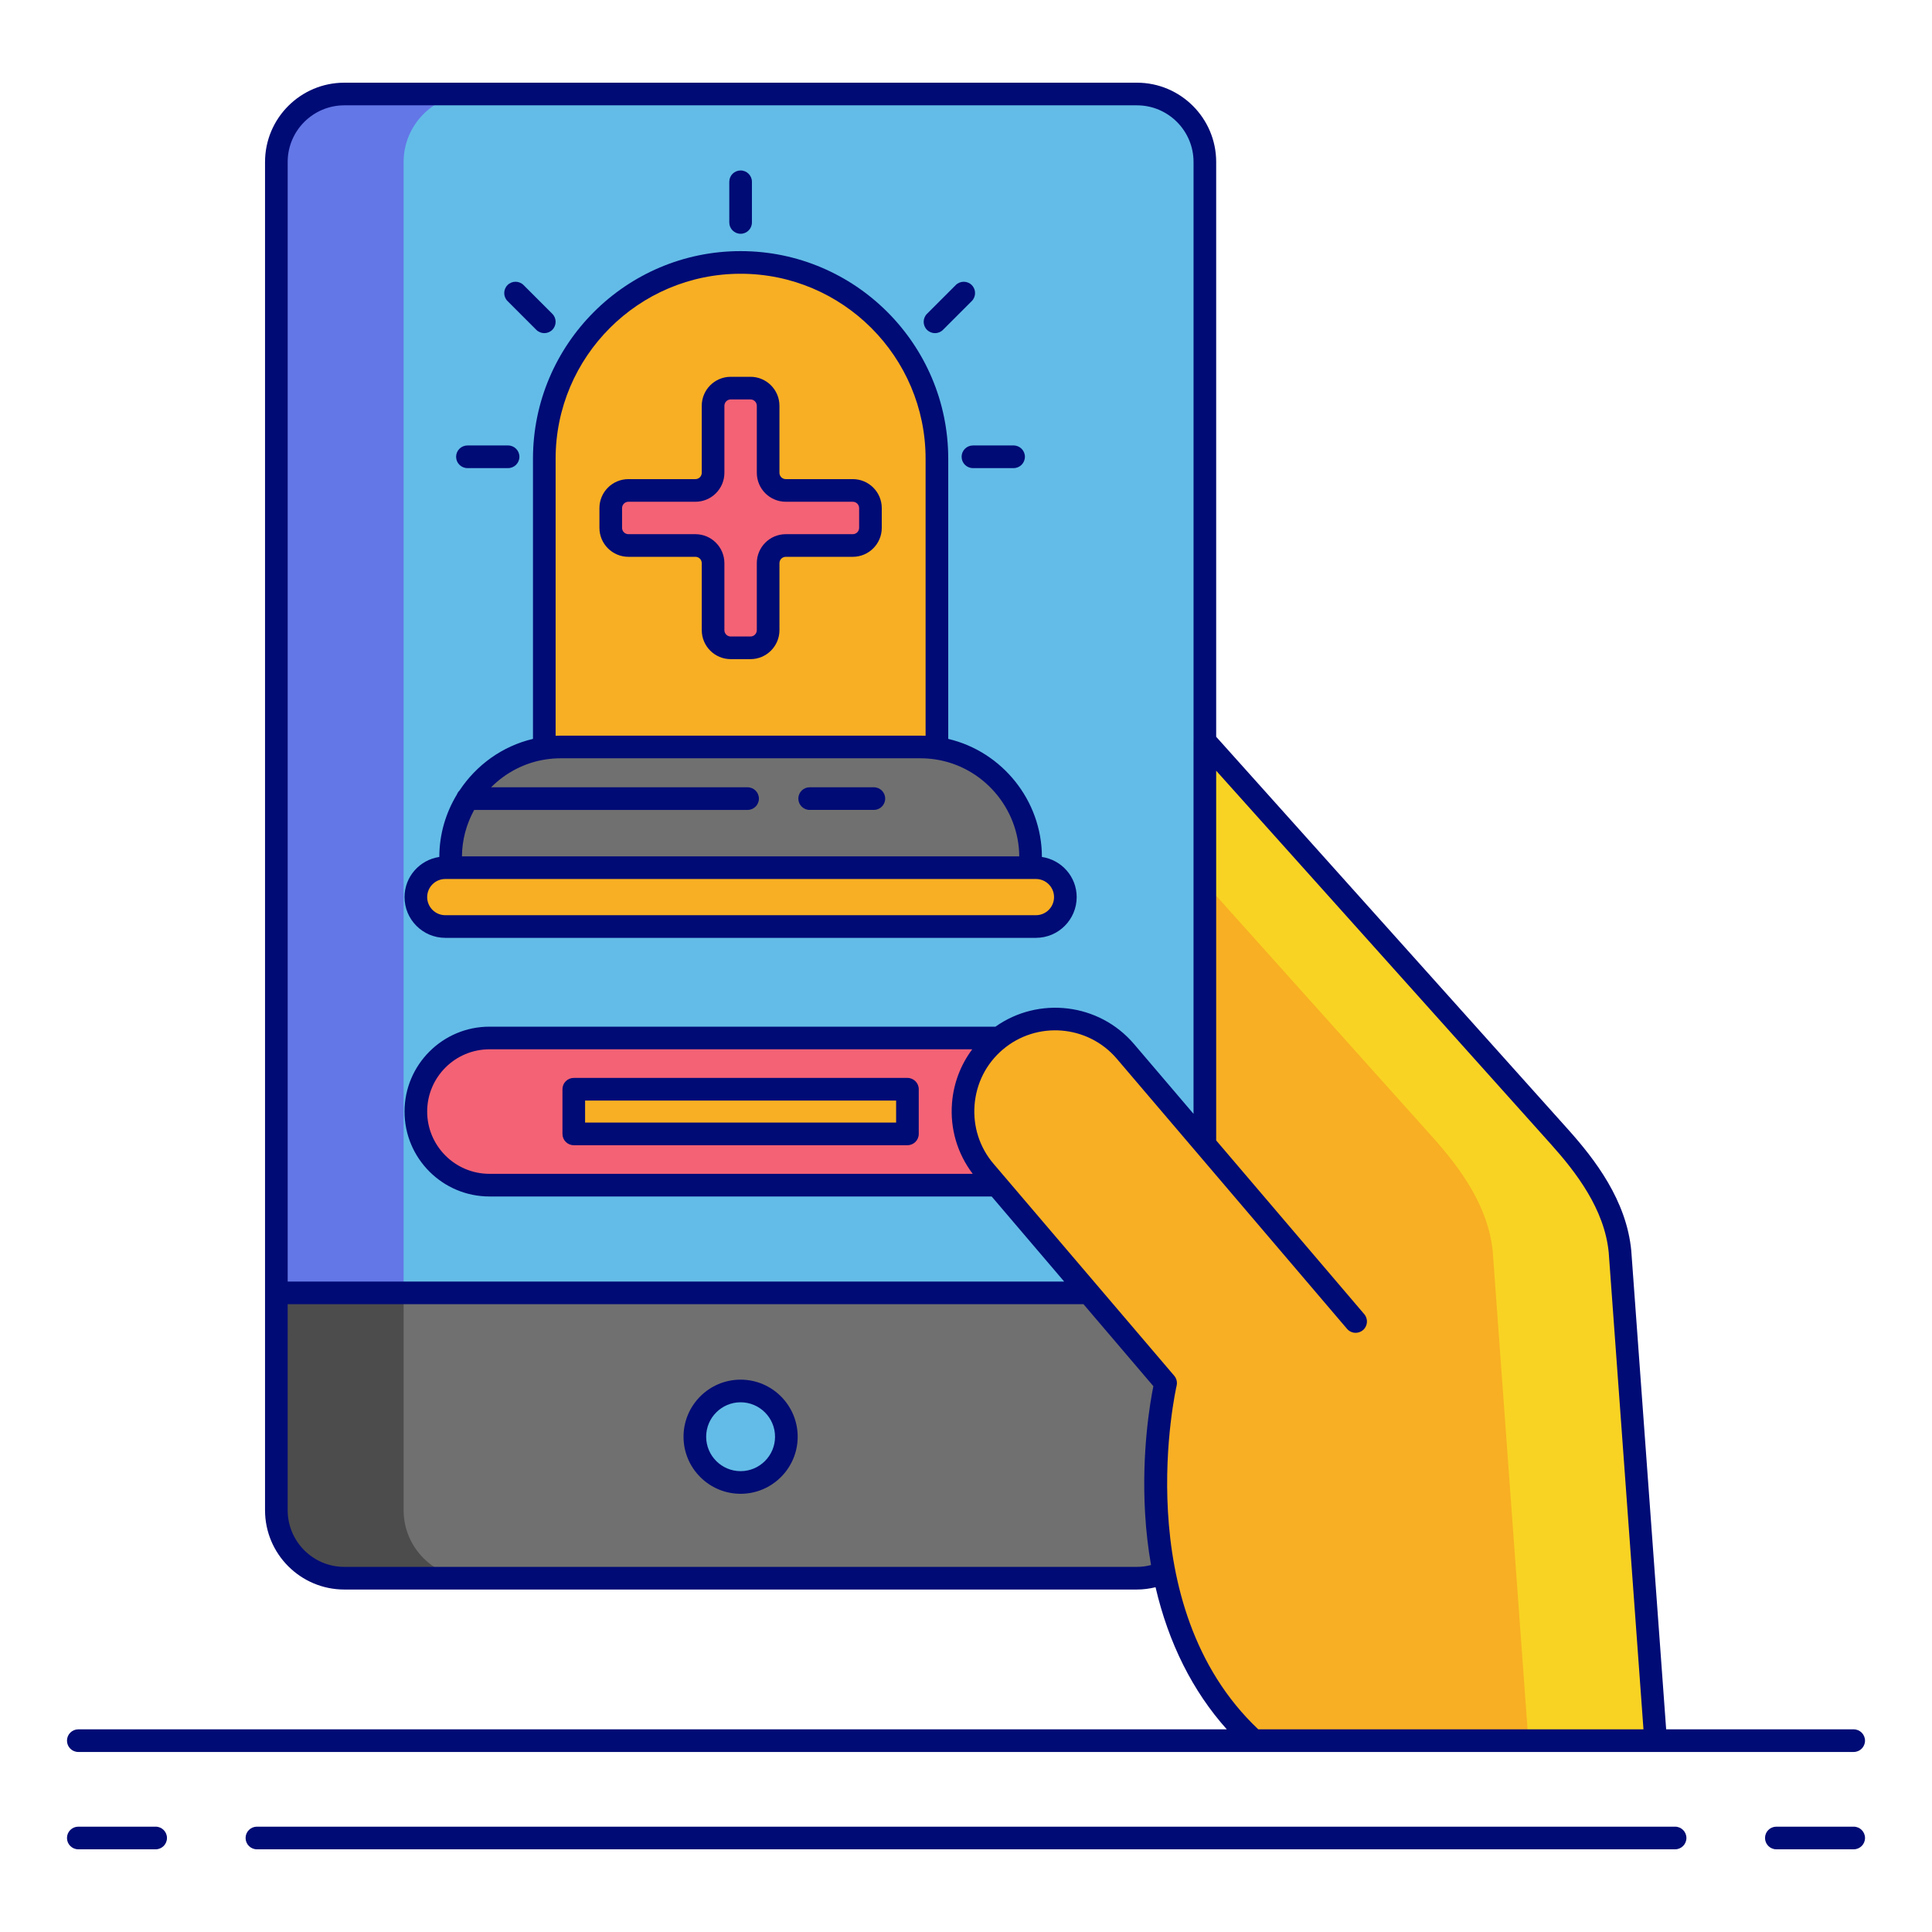 <?xml version="1.0" encoding="utf-8"?>
<!-- Generator: Adobe Illustrator 22.0.0, SVG Export Plug-In . SVG Version: 6.00 Build 0)  -->
<svg version="1.1" id="Layer_1" xmlns="http://www.w3.org/2000/svg" xmlns:xlink="http://www.w3.org/1999/xlink" x="0px" y="0px"
	 viewBox="0 0 256 256" style="enable-background:new 0 0 256 256;" xml:space="preserve">
<style type="text/css">
	.st0{fill:#F87023;}
	.st1{fill:#F8AF23;}
	.st2{fill:#000B75;}
	.st3{fill:#4C4C4C;}
	.st4{fill:#63BCE7;}
	.st5{fill:#6377E7;}
	.st6{fill:#63E2E7;}
	.st7{fill:#F46275;}
	.st8{fill:#707070;}
	.st9{fill:#8C8C8C;}
	.st10{fill:#F48875;}
	.st11{fill:#F8D323;}
	.st12{fill:#F43075;}
	.st13{fill:#9E9E9E;}
</style>
<g>
	<g>
		<path class="st8" d="M36.619,171.31v28.807c0,4.951,4.05,9.002,9.002,9.002h71.5h15.759h17.768c4.949,0,9.002-4.05,9.002-9.002
			V171.31H36.619z"/>
		<path class="st3" d="M53.48,200.117V171.31H36.619v28.807c0,4.952,4.05,9.002,9.002,9.002h16.861
			C57.53,209.119,53.48,205.069,53.48,200.117z"/>
		<path class="st4" d="M150.648,12.457H45.62c-4.951,0-9.002,4.051-9.002,9.002v22.909v15.756V171.31H159.65V21.46
			C159.65,16.508,155.597,12.457,150.648,12.457z"/>
		<path class="st5" d="M53.48,44.369v-22.91c0-4.951,4.05-9.002,9.002-9.002H45.62c-4.951,0-9.002,4.051-9.002,9.002v22.91v15.756
			V171.31H53.48V60.125V44.369z"/>
		<path class="st4" d="M104.196,190.372c0,3.346-2.714,6.062-6.064,6.062c-3.347,0-6.062-2.716-6.062-6.062
			c0-3.347,2.714-6.062,6.062-6.062C101.482,184.31,104.196,187.025,104.196,190.372z"/>
		<g>
			<g>
				<path class="st1" d="M121.977,98.978c0.737,0,1.462,0.056,2.17,0.162V60.787c0-14.307-11.706-26.012-26.012-26.012h0
					c-14.307,0-26.012,11.706-26.012,26.012v38.352c0.708-0.106,1.432-0.162,2.17-0.162H121.977z"/>
				<path class="st8" d="M124.147,99.139c-0.708-0.106-1.432-0.162-2.17-0.162H74.292c-0.737,0-1.462,0.056-2.17,0.162
					c-7.024,1.048-12.411,7.104-12.411,14.419v1.413h76.847v-1.413C136.558,106.243,131.17,100.187,124.147,99.139z"/>
				<path class="st1" d="M137.267,122.769H59.002c-2.153,0-3.899-1.746-3.899-3.899v0c0-2.153,1.746-3.899,3.899-3.899h78.265
					c2.153,0,3.899,1.746,3.899,3.899v0C141.166,121.023,139.42,122.769,137.267,122.769z"/>
			</g>
		</g>
		<path class="st7" d="M113,64.986h-8.88c-1.292,0-2.339-1.047-2.339-2.339v-8.88c0-1.292-1.047-2.339-2.339-2.339h-2.618
			c-1.292,0-2.339,1.047-2.339,2.339v8.88c0,1.292-1.047,2.339-2.339,2.339h-8.88c-1.292,0-2.339,1.047-2.339,2.339v2.618
			c0,1.292,1.047,2.339,2.339,2.339h8.88c1.292,0,2.339,1.047,2.339,2.339v8.88c0,1.292,1.047,2.339,2.339,2.339h2.618
			c1.292,0,2.339-1.047,2.339-2.339v-8.88c0-1.292,1.047-2.339,2.339-2.339H113c1.292,0,2.339-1.047,2.339-2.339v-2.618
			C115.338,66.033,114.291,64.986,113,64.986z"/>
		<path class="st7" d="M131.416,157.038H64.853c-5.362,0-9.75-4.387-9.75-9.75v0c0-5.362,4.387-9.75,9.75-9.75h66.563
			c5.362,0,9.75,4.387,9.75,9.75v0C141.166,152.651,136.778,157.038,131.416,157.038z"/>
		<path class="st1" d="M159.648,98.199v53.462l-10.523-12.346c-4.363-5.119-12.122-5.737-17.241-1.374l0,0
			c-5.119,4.363-5.737,12.122-1.374,17.241l23.939,28.085c0,0-7.145,30.152,11.689,47.38h53.244l-4.72-64.773
			c-0.566-5.982-4.255-11.042-8.006-15.227L159.648,98.199z"/>
		<path class="st11" d="M214.661,165.874c-0.566-5.982-4.255-11.042-8.006-15.227l-47.007-52.448v18.813l30.146,33.635
			c3.751,4.185,7.44,9.245,8.006,15.227l4.72,64.773h16.861L214.661,165.874z"/>
		<rect x="76.028" y="144.328" class="st1" width="44.212" height="5.92"/>
	</g>
	<g>
		<path class="st2" d="M98.133,182.811c-4.17,0-7.562,3.393-7.562,7.562c0,4.17,3.392,7.562,7.562,7.562
			c4.171,0,7.564-3.393,7.564-7.562C105.697,186.203,102.304,182.811,98.133,182.811z M98.133,194.935
			c-2.516,0-4.562-2.047-4.562-4.562s2.046-4.562,4.562-4.562c2.517,0,4.564,2.046,4.564,4.562S100.65,194.935,98.133,194.935z"/>
		<path class="st2" d="M59.002,124.27h78.265c2.977,0,5.399-2.422,5.399-5.399c0-2.707-2.008-4.933-4.608-5.319
			c-0.004-7.459-5.255-13.962-12.411-15.643V60.787c0-15.171-12.342-27.513-27.512-27.513S70.622,45.616,70.622,60.787v37.121
			c-4.069,0.956-7.512,3.475-9.734,6.84c-0.15,0.147-0.267,0.326-0.345,0.525c-1.479,2.438-2.33,5.28-2.332,8.278
			c-2.6,0.386-4.608,2.613-4.608,5.319C53.603,121.848,56.025,124.27,59.002,124.27z M73.622,60.787
			c0-13.517,10.996-24.513,24.512-24.513s24.512,10.996,24.512,24.513v36.704c-0.223-0.009-0.447-0.014-0.669-0.014H74.292
			c-0.223,0-0.446,0.005-0.669,0.014V60.787z M72.345,100.623c0.642-0.097,1.297-0.146,1.946-0.146h47.686
			c0.649,0,1.305,0.049,1.946,0.146c0.001,0,0.002,0,0.003,0c6.317,0.943,11.087,6.458,11.131,12.848H61.211
			c0.015-2.208,0.605-4.306,1.618-6.152h36.23c0.829,0,1.5-0.672,1.5-1.5s-0.671-1.5-1.5-1.5H65.072
			C66.996,102.392,69.513,101.045,72.345,100.623z M59.002,116.471h0.709h76.847h0.709c1.323,0,2.399,1.076,2.399,2.399
			s-1.076,2.399-2.399,2.399H59.002c-1.323,0-2.399-1.076-2.399-2.399S57.679,116.471,59.002,116.471z"/>
		<path class="st2" d="M98.134,30.976c0.829,0,1.5-0.672,1.5-1.5v-5.388c0-0.828-0.671-1.5-1.5-1.5s-1.5,0.672-1.5,1.5v5.388
			C96.634,30.304,97.306,30.976,98.134,30.976z"/>
		<path class="st2" d="M127.418,60.526c0,0.828,0.671,1.5,1.5,1.5h5.388c0.829,0,1.5-0.672,1.5-1.5s-0.671-1.5-1.5-1.5h-5.388
			C128.09,59.026,127.418,59.698,127.418,60.526z"/>
		<path class="st2" d="M61.937,62.026h5.388c0.829,0,1.5-0.672,1.5-1.5s-0.671-1.5-1.5-1.5h-5.388c-0.829,0-1.5,0.672-1.5,1.5
			S61.108,62.026,61.937,62.026z"/>
		<path class="st2" d="M123.891,44.143c0.384,0,0.768-0.146,1.061-0.439l3.81-3.81c0.586-0.586,0.586-1.535,0-2.121
			s-1.535-0.586-2.121,0l-3.81,3.81c-0.586,0.586-0.586,1.535,0,2.121C123.123,43.996,123.507,44.143,123.891,44.143z"/>
		<path class="st2" d="M71.062,43.703c0.293,0.293,0.677,0.439,1.061,0.439s0.768-0.146,1.061-0.439
			c0.586-0.586,0.586-1.535,0-2.121l-3.81-3.81c-0.586-0.586-1.536-0.586-2.121,0c-0.586,0.586-0.586,1.535,0,2.121L71.062,43.703z"
			/>
		<path class="st2" d="M107.284,107.318h8.507c0.829,0,1.5-0.672,1.5-1.5s-0.671-1.5-1.5-1.5h-8.507c-0.829,0-1.5,0.672-1.5,1.5
			S106.455,107.318,107.284,107.318z"/>
		<path class="st2" d="M83.267,73.781h8.88c0.462,0,0.839,0.376,0.839,0.839v8.88c0,2.117,1.722,3.839,3.838,3.839h2.618
			c2.117,0,3.839-1.722,3.839-3.839v-8.88c0-0.463,0.376-0.839,0.839-0.839H113c2.117,0,3.839-1.722,3.839-3.839v-2.618
			c0-2.116-1.722-3.838-3.839-3.838h-8.88c-0.462,0-0.839-0.376-0.839-0.839v-8.88c0-2.117-1.722-3.839-3.839-3.839h-2.618
			c-2.117,0-3.838,1.722-3.838,3.839v8.88c0,0.463-0.376,0.839-0.839,0.839h-8.88c-2.117,0-3.839,1.722-3.839,3.838v2.618
			C79.428,72.06,81.15,73.781,83.267,73.781z M82.428,67.324c0-0.462,0.376-0.838,0.839-0.838h8.88c2.117,0,3.839-1.722,3.839-3.839
			v-8.88c0-0.463,0.376-0.839,0.838-0.839h2.618c0.462,0,0.839,0.376,0.839,0.839v8.88c0,2.117,1.722,3.839,3.839,3.839H113
			c0.462,0,0.839,0.376,0.839,0.838v2.618c0,0.463-0.376,0.839-0.839,0.839h-8.88c-2.117,0-3.839,1.722-3.839,3.839v8.88
			c0,0.463-0.376,0.839-0.839,0.839h-2.618c-0.462,0-0.838-0.376-0.838-0.839v-8.88c0-2.117-1.722-3.839-3.839-3.839h-8.88
			c-0.462,0-0.839-0.376-0.839-0.839V67.324z"/>
		<path class="st2" d="M120.24,142.828H76.028c-0.829,0-1.5,0.672-1.5,1.5v5.92c0,0.828,0.671,1.5,1.5,1.5h44.212
			c0.829,0,1.5-0.672,1.5-1.5v-5.92C121.74,143.5,121.069,142.828,120.24,142.828z M118.74,148.748H77.528v-2.92h41.212V148.748z"/>
		<path class="st2" d="M221.958,242.043H34.042c-0.829,0-1.5,0.672-1.5,1.5s0.671,1.5,1.5,1.5h187.917c0.829,0,1.5-0.672,1.5-1.5
			S222.787,242.043,221.958,242.043z"/>
		<path class="st2" d="M245.625,242.043h-10.25c-0.829,0-1.5,0.672-1.5,1.5s0.671,1.5,1.5,1.5h10.25c0.829,0,1.5-0.672,1.5-1.5
			S246.454,242.043,245.625,242.043z"/>
		<path class="st2" d="M20.625,242.043h-10.25c-0.829,0-1.5,0.672-1.5,1.5s0.671,1.5,1.5,1.5h10.25c0.829,0,1.5-0.672,1.5-1.5
			S21.454,242.043,20.625,242.043z"/>
		<path class="st2" d="M10.375,232.146h155.757c0.002,0,0.003,0.001,0.005,0.001h53.244c0.003,0,0.006-0.001,0.009-0.001h26.234
			c0.829,0,1.5-0.672,1.5-1.5s-0.671-1.5-1.5-1.5h-24.849l-4.622-63.413c-0.632-6.674-4.812-12.103-8.382-16.087L161.15,97.627
			V21.46c0-5.791-4.711-10.503-10.502-10.503H45.621c-5.791,0-10.502,4.712-10.502,10.503v149.85v28.808
			c0,5.791,4.711,10.502,10.502,10.502h105.027c0.839,0,1.663-0.109,2.468-0.306c1.721,7.396,4.91,13.769,9.442,18.832H10.375
			c-0.829,0-1.5,0.672-1.5,1.5S9.546,232.146,10.375,232.146z M38.119,21.46c0-4.137,3.365-7.503,7.502-7.503h105.027
			c4.137,0,7.502,3.366,7.502,7.503v76.727c0,0.004-0.002,0.008-0.002,0.013v49.39l-7.881-9.246
			c-4.638-5.442-12.636-6.356-18.365-2.305H64.853c-6.203,0-11.25,5.047-11.25,11.25s5.047,11.25,11.25,11.25h66.546l9.608,11.271
			H38.119V21.46z M128.892,155.538H64.853c-4.549,0-8.25-3.701-8.25-8.25s3.701-8.25,8.25-8.25h63.974
			c-1.533,2.051-2.472,4.495-2.681,7.121C125.874,149.562,126.856,152.857,128.892,155.538z M150.648,207.619H45.621
			c-4.137,0-7.502-3.365-7.502-7.502V172.81h105.446l9.262,10.866c-0.439,2.176-1.571,8.765-1.094,16.908
			c0.137,2.341,0.403,4.604,0.785,6.792C151.91,207.534,151.285,207.619,150.648,207.619z M155.909,183.611
			c0.109-0.465-0.009-0.954-0.318-1.317l-23.939-28.084c-1.851-2.171-2.744-4.945-2.515-7.812c0.229-2.866,1.55-5.464,3.721-7.314
			c4.501-3.839,11.288-3.298,15.126,1.205l10.523,12.346l19.981,23.442c0.297,0.349,0.718,0.527,1.142,0.527
			c0.344,0,0.69-0.118,0.973-0.358c0.63-0.537,0.706-1.484,0.168-2.114l-19.621-23.02v-48.989l44.388,49.525
			c3.264,3.642,7.081,8.566,7.627,14.336l4.603,63.162h-51.042C149.307,212.659,155.84,183.902,155.909,183.611z"/>
	</g>
</g>
</svg>
